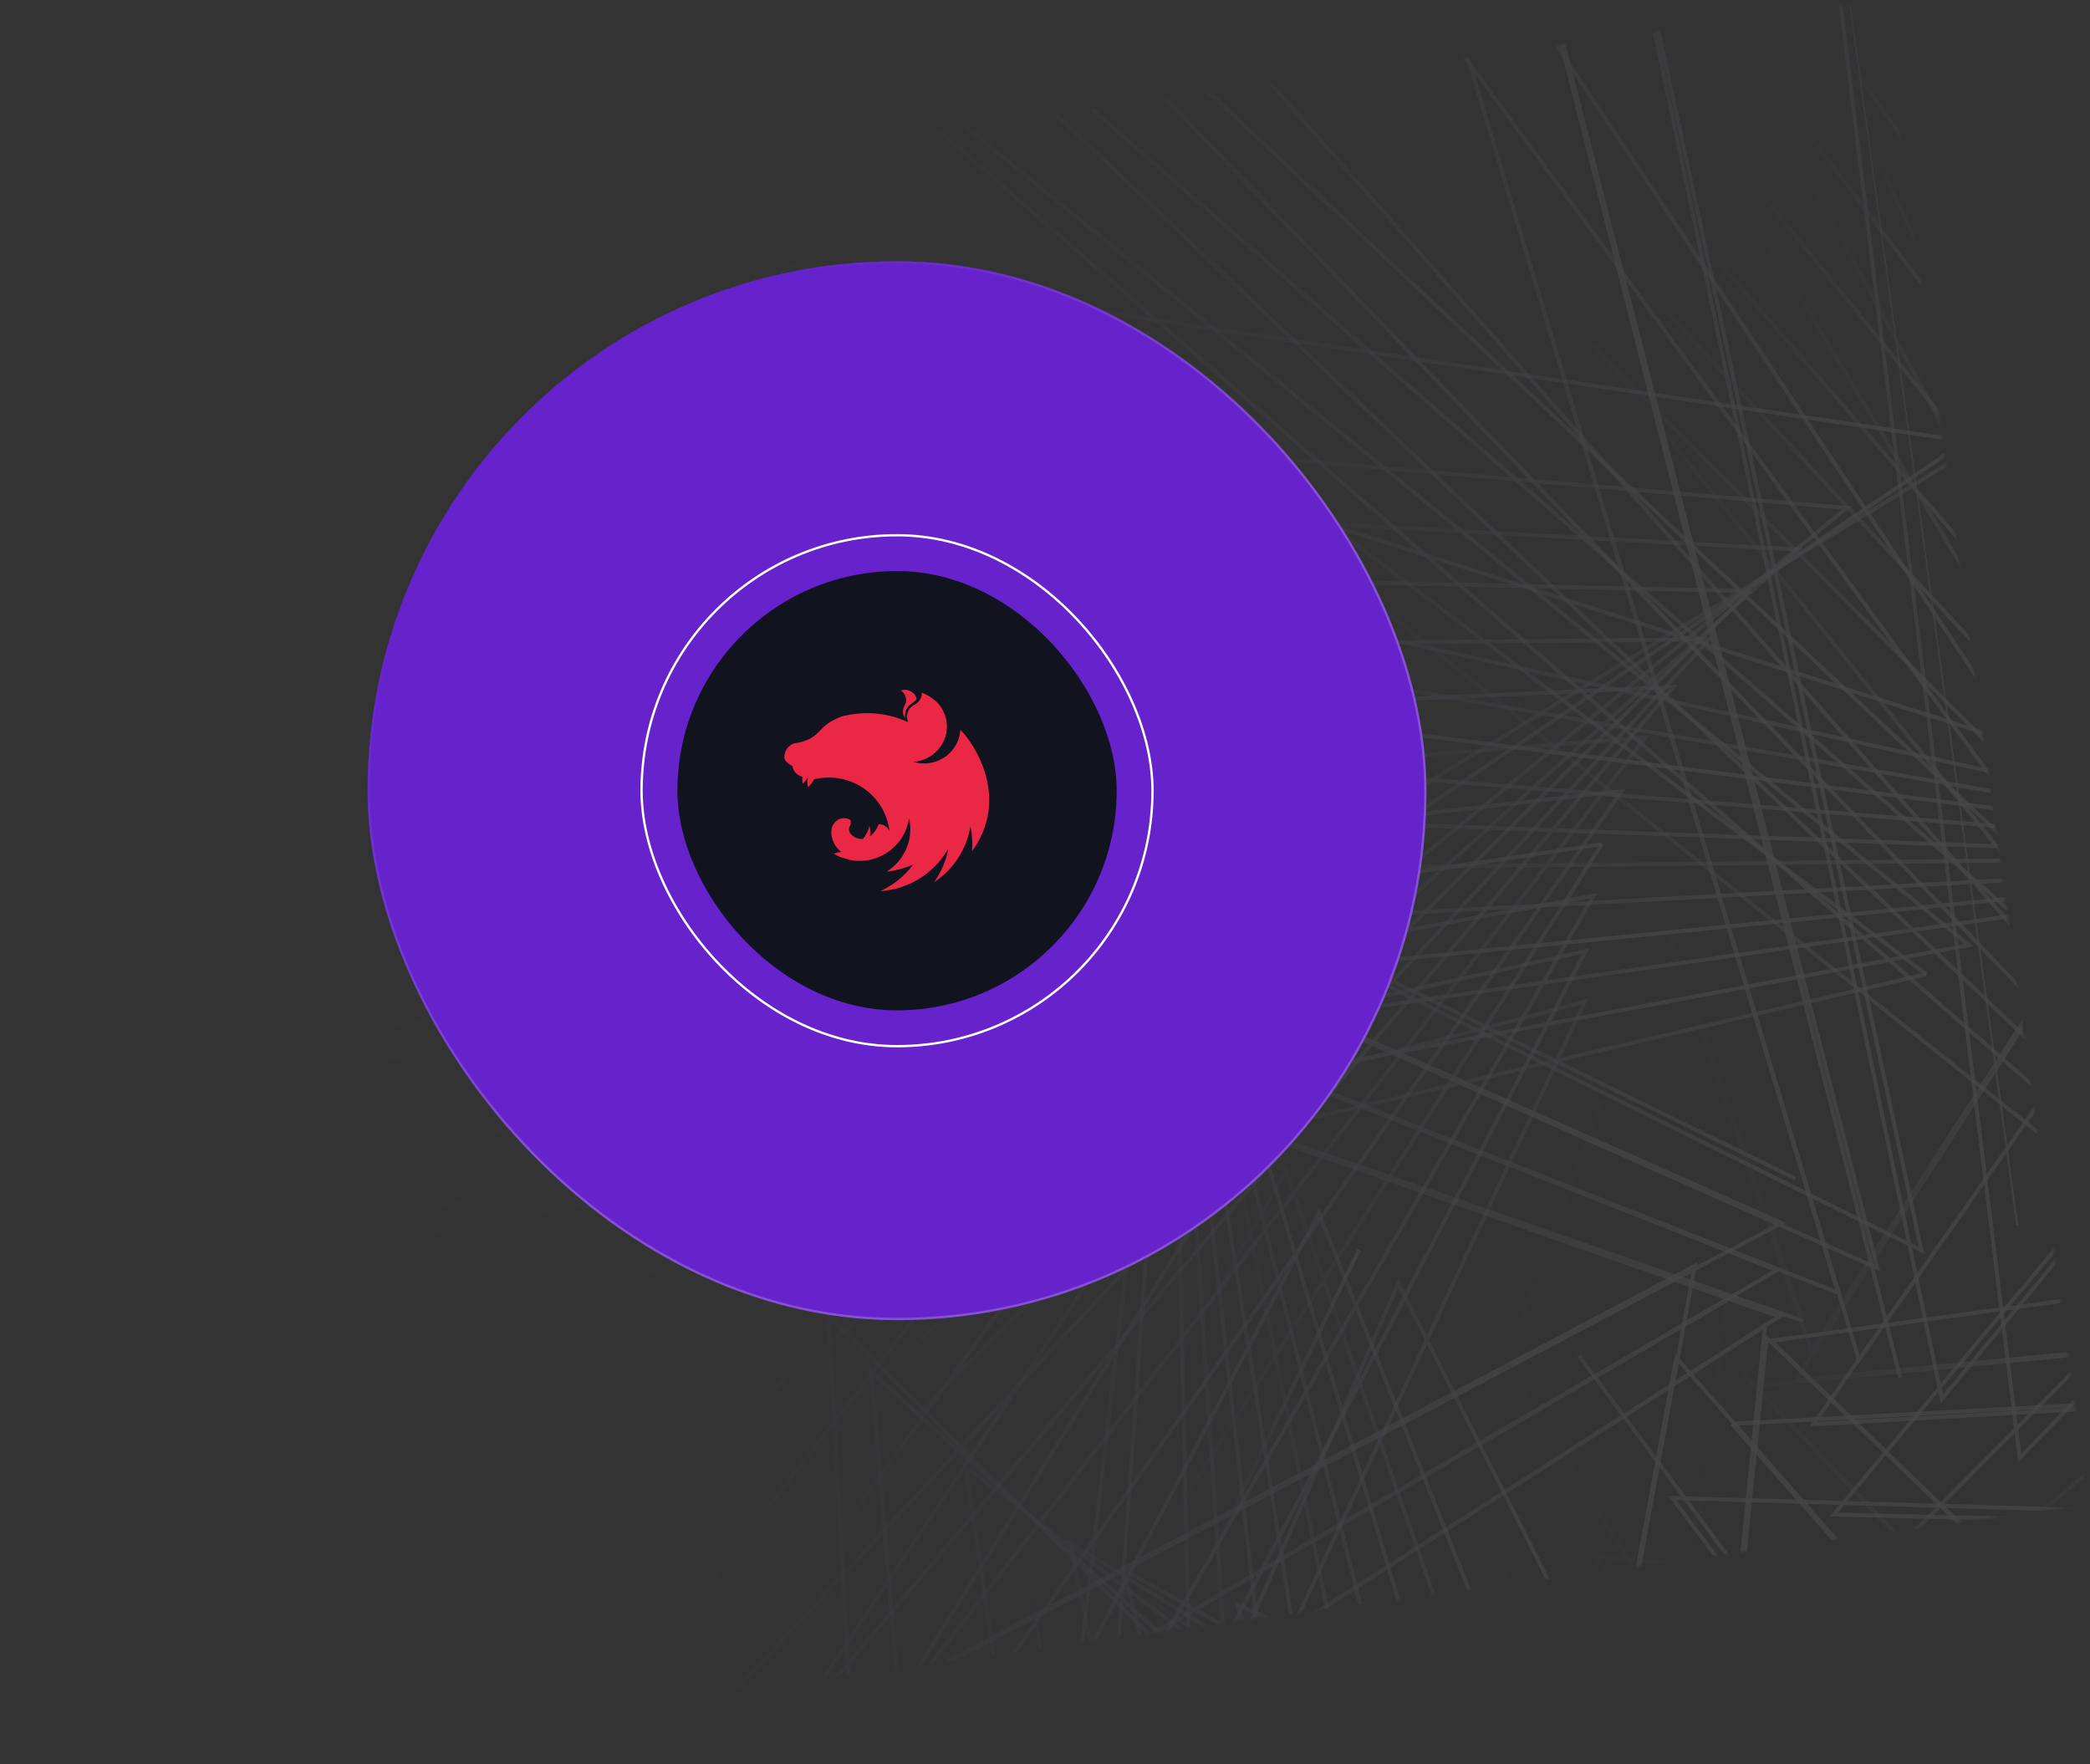 <svg width="904" height="763" viewBox="0 0 904 763" fill="none" xmlns="http://www.w3.org/2000/svg">
<rect x="0" y="0" width="904" height="763" fill="#333333" stroke="none"/>
<g opacity="0.1">
<mask id="mask0_7358_28359" style="mask-type:luminance" maskUnits="userSpaceOnUse" x="0" y="0" width="904" height="763">
<path d="M813.942 0.172L0.82 111.893L90.197 762.39L903.319 650.669L813.942 0.172Z" fill="white"/>
</mask>
<g mask="url(#mask0_7358_28359)">
<g opacity="0.7">
<path d="M929.896 558.316L929.662 556.617L765.927 579.114L763.933 577.197L764.268 573.81L771.359 569.273L779.616 572.152L780.185 570.536L-86.973 268.469L-87.544 270.075L767.617 569.64L464.319 763.438L468.701 762.836L762.398 575.272L747.484 724.532L750.222 724.156L764.776 580.386L893.403 704.483L895.843 704.148L767.84 580.582L929.896 558.316Z" fill="url(#paint0_linear_7358_28359)"/>
</g>
<g opacity="0.7">
<path d="M779.846 571.365L780.743 571.057L577.839 -16.517L575.807 -16.238L782.963 585.674L775.745 596.921L759.33 598.513L744.759 583.246L747.674 562.585L745.984 562.348L722.601 727.95L725.32 727.576L745.424 586.413L757.169 598.727L756.796 598.76L861.889 708.812L864.274 708.484L760.825 600.084L933.366 583.318L933.052 581.032L778.407 595.929L907.486 394.963L906.933 390.934L783.63 582.352L779.846 571.365Z" fill="url(#paint1_linear_7358_28359)"/>
</g>
<g opacity="0.7">
<path d="M621.592 -22.528L619.785 -22.28L793.705 557.752L-66.892 218.754L-66.922 218.739L-67.55 220.326L766.556 549.561L378.892 775.175L383.843 774.495L747.241 563.206L747.05 562.892L769.263 549.963L794.693 559.982L803.078 587.918L785.457 613.021L749.063 614.993L749.151 616.703L784.201 614.805L782.661 616.995L936.772 608.257L936.538 606.559L786.09 615.088L786.375 614.681L936.533 606.523L936.3 604.824L787.622 612.899L803.706 590.005L803.728 590.103L912.91 434.593L912.557 432.018L804.325 586.136L621.592 -22.528Z" fill="url(#paint2_linear_7358_28359)"/>
</g>
<g opacity="0.7">
<path d="M813.289 549.972L664.892 -28.476L662.498 -28.147L808.33 545.903L771.498 529.543L772.7 528.909L-41.927 168.332L-42.623 169.9L767.578 529.686L733.923 547.437L734.187 546.011L273.636 789.648L279.969 788.778L731.604 550.591L725.074 586.008L724.529 585.392L697.713 731.371L700.053 731.05L726.108 589.778L749.064 615.896L748.473 616.419L833.288 712.743L836.125 712.354L726.503 587.634L733.525 549.563L769.566 530.554L808.858 548.003L821.048 595.991L822.711 595.569L810.847 548.881L813.289 549.972ZM771.086 392.35L810.759 546.969L810.319 546.781L771.086 392.35Z" fill="url(#paint3_linear_7358_28359)"/>
</g>
<g opacity="0.7">
<path d="M827.073 539.784L832.298 542.37L707.983 -34.397L704.784 -33.958L824.678 536.688L357.605 305.421L776.093 510.492L776.839 508.953L-14.865 120.99L-15.62 122.529L825.117 538.81L837.987 600.051L796.902 649.219L729.221 647.242L683.631 585.829L682.251 586.846L727.03 647.174L721.53 647.009L776.651 720.506L778.594 720.24L725.038 648.82L728.337 648.919L781.033 719.904L782.967 719.639L730.518 648.978L795.51 650.873L791.296 655.917L943.801 659.477L943.565 657.76L794.884 654.292L797.681 650.934L943.211 655.185L942.975 653.469L799.082 649.269L838.443 602.17L839.451 606.957L922.771 506.356L922.456 504.061L840.39 603.136L839.844 600.505L922.171 501.983L921.857 499.697L839.396 598.385L827.073 539.784ZM714.368 3.369L829.875 539.27L826.624 537.654L714.368 3.369Z" fill="url(#paint4_linear_7358_28359)"/>
</g>
<g opacity="0.7">
<path d="M791.081 -45.818L789.383 -45.584L871.167 617.72L804.483 684.977L704.577 673.509L652.473 589.14L693.731 476.184L692.131 475.594L651.335 587.29L642.574 573.103L581.954 747.273L583.861 747.011L643.007 577.056L650.585 589.335L593.483 745.689L595.398 745.426L651.732 591.184L702.417 673.263L688.079 671.615L723.79 727.785L725.66 727.528L691.444 673.73L703.555 675.113L735.119 726.228L736.971 725.974L705.715 675.359L802.947 686.523L791.919 697.648L879.304 706.418L886.531 705.425L795.665 696.305L805.107 686.769L923.411 700.358L930.241 699.419L806.643 685.223L871.428 619.884L872.986 632.503L931.741 571.849L931.445 569.699L874.247 628.748L872.955 618.34L930.195 560.601L929.902 558.469L872.695 616.176L791.081 -45.818Z" fill="url(#paint5_linear_7358_28359)"/>
<path d="M793.827 -46.195L792.129 -45.962L871.3 530.252L872.998 530.019L793.827 -46.195Z" fill="url(#paint6_linear_7358_28359)"/>
</g>
<g opacity="0.7">
<path d="M672.04 459.929L617.139 577.631L604.749 553.117L516.274 756.291L518.262 756.018L604.869 557.132L616.222 579.598L535.003 753.718L537.027 753.44L617.198 581.544L674.846 695.611L648.784 690.3L672.674 734.802L674.48 734.554L652.015 692.71L675.832 697.556L693.227 731.978L695.016 731.732L677.962 697.991L783.818 719.531L788.932 718.828L676.977 696.046L618.114 579.568L674.153 459.427L833.309 422.223L832.914 420.556L675.069 457.45L686.937 432.006L-124.783 644.442L-124.371 646.098L672.04 459.929ZM683.857 434.583L672.956 457.953L-61.505 629.645L683.857 434.583Z" fill="url(#paint7_linear_7358_28359)"/>
<path d="M936.593 607.297L808.048 716.21L811.201 715.777L936.87 609.312L936.593 607.297Z" fill="url(#paint8_linear_7358_28359)"/>
<path d="M939.44 627.839L899.453 663.287L900.587 664.567L939.721 629.881L939.44 627.839Z" fill="url(#paint9_linear_7358_28359)"/>
</g>
<g opacity="0.7">
<path d="M630.842 697.367L660.67 704.821L674.07 734.619L675.841 734.375L662.786 705.35L742.354 725.236L746.908 724.611L661.887 703.365L588.564 540.335L587.003 541.038L659.78 702.836L627.703 694.816L648.809 738.089L650.589 737.845L630.842 697.367Z" fill="url(#paint10_linear_7358_28359)"/>
<path d="M832.623 422.068L833.651 420.712L303.716 21.148L301.312 21.478L832.623 422.068Z" fill="url(#paint11_linear_7358_28359)"/>
<path d="M297.23 22.04L294.891 22.361L911.647 514.964L910.627 651.378L830.989 713.059L834.386 712.593L910.611 653.543L910.37 686.025L943.7 658.534L943.426 656.546L912.107 682.381L912.335 652.22L939.899 630.87L939.629 628.909L912.348 650.037L913.353 516.322L925.493 526.022L925.155 523.565L913.367 514.147L913.911 441.729L912.289 429.92L911.662 512.789L297.23 22.04Z" fill="url(#paint12_linear_7358_28359)"/>
</g>
<g opacity="0.7">
<path d="M586.983 540.314L480.48 761.218L482.513 760.939L588.521 541.06L586.983 540.314Z" fill="url(#paint13_linear_7358_28359)"/>
<path d="M942.787 652.04L942.524 650.125L922.066 664.635L928.259 546.307L927.019 537.281L920.287 665.892L859.229 709.179L862.898 708.675L920.172 668.071L918.452 701.042L920.168 700.806L921.95 666.805L942.787 652.04Z" fill="url(#paint14_linear_7358_28359)"/>
<path d="M853.536 409.29L367.172 12.429L364.859 12.747L849.597 408.285L817.424 414.316L358.39 13.636L356.15 13.943L815.28 414.721L670.885 441.777L687.405 410.198L-122.073 590.375L-121.732 592.05L667.735 444.107L503.595 758.042L505.673 757.756L669.871 443.712L816.914 416.163L923.121 508.866L922.766 506.282L819.059 415.758L853.536 409.29ZM668.749 442.172L-72.285 581.04L684.181 412.657L668.749 442.172Z" fill="url(#paint15_linear_7358_28359)"/>
</g>
<g opacity="0.7">
<path d="M873.606 396.545L424.746 4.519L422.496 4.828L869.671 395.374L827.68 401.355L412.593 6.18L410.425 6.477L825.529 401.65L669.084 423.946L690.906 386.263L-117.73 536.058L-117.453 537.741L665.841 426.132L586.639 562.877L570.566 522.539L442.53 766.405L444.608 766.12L570.353 526.619L585.543 564.749L471.024 762.481L473.174 762.185L586.346 566.774L643.13 709.322L604.664 697.881L623.99 741.463L625.752 741.221L607.731 700.571L643.94 711.328L654.283 737.292L656.026 737.053L646.023 711.953L706.937 730.058L711.038 729.494L645.22 709.927L587.439 564.875L667.986 425.8L827.104 403.128L920.893 492.41L920.519 489.691L829.262 402.822L873.606 396.545ZM666.928 424.261L-77.038 530.264L687.558 388.628L666.928 424.261Z" fill="url(#paint16_linear_7358_28359)"/>
</g>
<g opacity="0.7">
<path d="M405.529 771.515L556.016 508.482L571.671 553.481L435.145 767.445L437.368 767.14L572.386 555.537L628.025 715.409L581.414 699.362L599.703 744.836L601.455 744.595L584.4 702.201L628.74 717.465L636.51 739.778L638.235 739.541L630.799 718.176L677.274 734.177L681.033 733.661L630.084 716.12L573.561 553.7L693.582 365.596L692.14 364.68L572.844 551.635L556.39 504.372L403.388 771.809L405.529 771.515Z" fill="url(#paint17_linear_7358_28359)"/>
<path d="M945.251 669.697L931.102 678.802L937.415 612.661L936.402 605.288L929.276 679.983L890.627 704.864L894.647 704.311L929.067 682.147L927.389 699.813L929.123 699.574L930.893 680.967L945.507 671.558L945.251 669.697Z" fill="url(#paint18_linear_7358_28359)"/>
</g>
<g opacity="0.7">
<path d="M559.456 698.218L558.827 699.805L653.881 737.392L657.341 736.916L559.456 698.218Z" fill="url(#paint19_linear_7358_28359)"/>
<path d="M894.064 387.096L478.569 -2.877L476.391 -2.578L890.144 385.766L839.966 390.727L463.472 -0.803L461.376 -0.515L837.805 390.941L-74.26 481.047L692.956 365.986L692.706 364.299L-108.062 484.394L-107.857 486.087L839.309 392.511L918.419 474.78L918.023 471.898L841.48 392.296L894.064 387.096Z" fill="url(#paint20_linear_7358_28359)"/>
</g>
<g opacity="0.7">
<path d="M528.656 -9.759L903.575 366.689L903.191 363.888L530.779 -10.051L528.656 -9.759Z" fill="url(#paint21_linear_7358_28359)"/>
<path d="M512.301 -7.512L510.268 -7.233L851.791 380.744L668.266 390.726L703.264 341.078L-95.014 432.257L-94.873 433.959L664.836 392.624L560.49 540.657L543.671 484.303L361.166 777.602L363.371 777.299L543.124 488.429L559.243 542.431L396.943 772.686L399.256 772.368L559.87 544.517L618.871 742.193L620.588 741.957L561.126 542.733L667.028 392.497L853.248 382.367L915.498 453.08L915.077 450.017L855.423 382.252L905.392 379.529L905.159 377.83L853.983 380.618L512.301 -7.512ZM666.091 390.84L-66.216 430.685L699.664 343.211L666.091 390.84Z" fill="url(#paint22_linear_7358_28359)"/>
<path d="M559.997 698.713L558.392 699.293L576.032 748.087L577.767 747.849L559.997 698.713Z" fill="url(#paint23_linear_7358_28359)"/>
</g>
<g opacity="0.7">
<path d="M904.42 372.639L904.185 370.932L670.757 373.4L713.541 317.915L-78.503 381.312L-78.424 383.023L667.249 375.134L547.761 530.072L530.691 462.577L316.499 783.73L318.758 783.42L529.972 466.727L546.423 531.793L356.351 778.255L358.772 777.922L546.962 533.901L593.879 719.402L533.569 692.359L552.62 751.288L554.337 751.052L536.375 695.49L594.408 721.511L600.286 744.729L601.994 744.495L596.408 722.396L635.44 739.899L638.638 739.46L595.878 720.287L548.298 532.171L669.427 375.111L904.42 372.639ZM-53.776 381.054L709.832 319.925L668.577 373.414L-53.776 381.054Z" fill="url(#paint24_linear_7358_28359)"/>
</g>
<g opacity="0.7">
<path d="M557.381 -13.706L911.931 427.473L911.479 424.184L559.35 -13.977L557.381 -13.706Z" fill="url(#paint25_linear_7358_28359)"/>
<path d="M578.826 -16.654L898.157 327.177L897.751 324.222L580.895 -16.938L578.826 -16.654Z" fill="url(#paint26_linear_7358_28359)"/>
<path d="M530.629 754.326L511.915 688.871L578.597 722.431L583.627 747.045L585.325 746.811L580.545 723.406L618.076 742.311L621.076 741.899L580.104 721.275L523.052 442.113L521.379 442.463L578.157 720.3L509.2 685.59L528.913 754.562L530.629 754.326Z" fill="url(#paint27_linear_7358_28359)"/>
</g>
<g opacity="0.7">
<path d="M624.438 -22.919L892.598 286.96L892.17 283.843L626.461 -23.198L624.438 -22.919Z" fill="url(#paint28_linear_7358_28359)"/>
<path d="M602.069 -19.845L600.145 -19.581L881.928 365.797L673.195 358.264L725.668 296.181L-60.139 331.815L-60.124 333.525L669.629 359.849L310.699 784.546L313.229 784.198L671.803 359.928L883.228 367.552L908.426 402.015L907.936 398.447L885.4 367.622L903.792 368.289L903.556 366.572L884.111 365.875L602.069 -19.845ZM671.031 358.193L-39.074 332.575L721.851 298.077L671.031 358.193Z" fill="url(#paint29_linear_7358_28359)"/>
<path d="M521.464 441.798L270.206 790.109L272.555 789.786L522.843 442.796L521.464 441.798Z" fill="url(#paint30_linear_7358_28359)"/>
</g>
<g opacity="0.7">
<path d="M644.161 -25.63L642.272 -25.37L898.218 359.213L680.374 341.517L741.394 275.646L-36.543 283.264L-36.603 284.975L676.731 342.938L528.271 503.209L514.181 414.529L219.476 797.088L221.888 796.756L513.118 418.716L526.788 504.812L261.388 791.329L264.053 790.963L527.129 506.956L560.951 719.884L484.605 677.159L504.835 757.871L506.534 757.637L487.22 680.583L561.291 722.029L565.657 749.514L567.355 749.28L563.196 723.092L601.588 744.577L604.398 744.191L562.864 720.947L528.621 505.352L678.909 343.108L899.433 361.025L903.703 367.444L903.168 363.55L901.603 361.206L902.86 361.309L902.622 359.575L900.396 359.393L644.161 -25.63ZM678.214 341.335L-17.713 284.782L737.454 277.384L678.214 341.335Z" fill="url(#paint31_linear_7358_28359)"/>
<path d="M669.32 -29.087L885.961 238.265L885.512 234.994L671.299 -29.359L669.32 -29.087Z" fill="url(#paint32_linear_7358_28359)"/>
</g>
<g opacity="0.7">
<path d="M166.733 804.327L169.226 803.984L507.79 392.589L518.764 489.743L206.061 798.923L208.888 798.534L519.007 491.909L544.397 716.701L461.229 665.192L481.871 761.027L483.57 760.794L463.755 668.767L544.649 718.867L548.376 751.89L550.065 751.657L546.489 720.004L588.96 746.313L591.625 745.947L546.248 717.846L520.564 490.379L757.321 256.282L756.123 255.066L520.321 488.212L509.035 388.386L166.733 804.327Z" fill="url(#paint33_linear_7358_28359)"/>
</g>
<g opacity="0.7">
<path d="M901.825 353.701L5.508 239.855L756.692 256.533L756.734 254.825L-10.859 237.778L-10.982 239.488L902.066 355.454L901.825 353.701Z" fill="url(#paint34_linear_7358_28359)"/>
<path d="M681.742 -30.795L898.496 329.634L897.905 325.333L683.585 -31.048L681.742 -30.795Z" fill="url(#paint35_linear_7358_28359)"/>
<path d="M711.117 -34.828L878.973 187.456L878.497 183.987L713.051 -35.094L711.117 -34.828Z" fill="url(#paint36_linear_7358_28359)"/>
<path d="M439.029 651.111L438.062 652.514L577.399 747.901L579.92 747.555L439.029 651.111Z" fill="url(#paint37_linear_7358_28359)"/>
</g>
<g opacity="0.7">
<path d="M439.394 651.659L437.705 651.965L458.155 764.285L459.862 764.051L439.394 651.659Z" fill="url(#paint38_linear_7358_28359)"/>
<path d="M901.064 348.136L695.671 312.647L779.834 236.941L16.9 195.376L16.71 197.078L691.899 313.736L514.534 473.267L507.135 361.804L109.727 812.159L112.329 811.802L505.698 366.015L512.911 474.723L142.803 807.615L145.83 807.199L513.062 476.893L531.457 754.214L533.155 753.981L514.666 475.439L694.031 314.115L901.291 349.919L901.046 348.139L901.064 348.136ZM693.53 312.279L31.43 197.881L775.629 238.431L693.53 312.279Z" fill="url(#paint39_linear_7358_28359)"/>
<path d="M751.281 -40.347L871.008 129.176L870.502 125.499L753.188 -40.609L751.281 -40.347Z" fill="url(#paint40_linear_7358_28359)"/>
<path d="M719.945 -36.041L891.901 281.267L891.239 276.451L721.752 -36.289L719.945 -36.041Z" fill="url(#paint41_linear_7358_28359)"/>
</g>
<g opacity="0.7">
<path d="M702.619 299.726L900.333 343.165L900.084 341.358L704.307 298.344L800.872 219.037L48.141 154.18L47.884 155.863L700.494 299.263L509.348 456.25L506.64 333.364L48.091 820.637L50.792 820.266L505.02 337.582L507.67 457.631L69.187 817.739L72.421 817.294L507.711 459.807L513.128 705.515L416.554 632.614L436.565 767.271L438.255 767.039L418.856 636.504L513.179 707.699L514.255 756.597L515.962 756.362L514.915 709.007L568.147 749.192L570.55 748.862L514.873 706.831L509.4 458.434L702.619 299.726ZM61.047 157L796.545 220.368L702.18 297.872L61.047 157Z" fill="url(#paint42_linear_7358_28359)"/>
</g>
<g opacity="0.7">
<path d="M757.418 -41.191L883.224 218.74L882.471 213.265L759.198 -41.435L757.418 -41.191Z" fill="url(#paint43_linear_7358_28359)"/>
<path d="M790.379 -45.719L861.714 62.371L861.175 58.45L792.258 -45.978L790.379 -45.719Z" fill="url(#paint44_linear_7358_28359)"/>
</g>
<g opacity="0.7">
<path d="M793.412 -46.136L872.066 137.398L871.188 131.01L795.174 -46.379L793.412 -46.136Z" fill="url(#paint45_linear_7358_28359)"/>
</g>
<g opacity="0.7">
<path d="M828.422 -50.946L856.454 23.566L855.402 15.914L830.157 -51.185L828.422 -50.946Z" fill="url(#paint46_linear_7358_28359)"/>
<path d="M726.228 275.889L898.633 330.759L898.374 328.879L728.028 274.657L852.417 190.294L118.654 80.726L118.274 82.38L724.158 275.226L505.038 423.84L515.62 275.075L-25.471 783.668L-24.404 785.003L503.084 427.239L484.417 689.677L375.753 591.079L391.277 773.474L392.975 773.241L377.828 595.267L484.264 691.843L479.311 761.378L481.045 761.14L485.873 693.306L550.161 751.644L552.374 751.34L486.026 691.131L504.886 426.015L726.228 275.889ZM128.961 83.986L847.838 191.338L725.959 274.002L128.961 83.986ZM-16.454 777.541L513.616 279.318L503.245 425.063L-16.454 777.541Z" fill="url(#paint47_linear_7358_28359)"/>
</g>
<g opacity="0.7">
<path d="M877.926 179.959L877.671 178.107L504.557 406.785L523.423 245.485L-28.934 733.782L-27.927 735.153L502.453 410.093L470.921 679.73L357.38 566.678L368.955 776.541L370.654 776.308L359.34 571.03L470.675 681.89L461.082 763.883L462.834 763.642L472.212 683.428L541.87 752.783L543.993 752.491L472.458 681.268L504.294 408.957L877.926 179.959ZM-20.472 728.578L521.199 249.731L502.698 407.924L-20.472 728.578Z" fill="url(#paint48_linear_7358_28359)"/>
</g>
</g>
</g>
<rect x="159" y="113" width="458" height="458" rx="229" fill="#6622CB"/>
<rect x="159.5" y="113.5" width="457" height="457" rx="228.5" stroke="url(#paint49_linear_7358_28359)" stroke-opacity="0.5"/>
<rect x="293" y="247" width="190" height="190" rx="95" fill="#11131E"/>
<rect x="277.5" y="231.5" width="221" height="221" rx="110.5" stroke="white"/>
<path fill-rule="evenodd" clip-rule="evenodd" d="M391.431 298.341C390.79 298.341 390.195 298.477 389.645 298.658C390.813 299.425 391.453 300.442 391.774 301.593C391.797 301.751 391.842 301.864 391.865 302.022C391.888 302.158 391.911 302.293 391.911 302.429C392.003 304.416 391.385 304.664 390.95 305.839C390.286 307.352 390.469 308.977 391.27 310.287C391.339 310.445 391.431 310.626 391.545 310.784C390.675 305.071 395.504 304.213 396.397 302.429C396.465 300.871 395.161 299.832 394.131 299.109C393.147 298.522 392.254 298.341 391.431 298.341ZM398.708 299.629C398.617 300.148 398.685 300.012 398.663 300.283C398.64 300.464 398.64 300.69 398.617 300.871C398.571 301.051 398.525 301.232 398.457 301.413C398.411 301.593 398.342 301.774 398.274 301.954C398.182 302.135 398.113 302.293 398.022 302.474C397.953 302.564 397.907 302.655 397.839 302.745C397.793 302.813 397.747 302.88 397.701 302.948C397.587 303.106 397.473 303.264 397.358 303.4C397.221 303.535 397.106 303.693 396.946 303.806V303.829C396.809 303.942 396.672 304.077 396.511 304.19C396.031 304.551 395.481 304.822 394.978 305.161C394.818 305.274 394.658 305.364 394.52 305.5C394.36 305.613 394.223 305.726 394.085 305.861C393.925 305.997 393.811 306.132 393.673 306.29C393.559 306.426 393.422 306.584 393.33 306.742C393.216 306.9 393.101 307.058 393.01 307.216C392.918 307.397 392.85 307.555 392.758 307.735C392.689 307.916 392.621 308.074 392.575 308.255C392.506 308.458 392.46 308.639 392.415 308.819C392.392 308.91 392.392 309.023 392.369 309.113C392.346 309.203 392.346 309.294 392.323 309.384C392.323 309.565 392.3 309.768 392.3 309.948C392.3 310.084 392.3 310.219 392.323 310.355C392.323 310.536 392.346 310.716 392.392 310.919C392.415 311.1 392.461 311.281 392.506 311.461C392.575 311.642 392.621 311.823 392.689 312.003C392.735 312.116 392.804 312.229 392.85 312.32L387.586 310.31C386.693 310.061 385.824 309.836 384.931 309.632C384.45 309.519 383.97 309.407 383.489 309.294C382.116 309.023 380.72 308.819 379.324 308.684C379.278 308.684 379.255 308.661 379.209 308.661C377.836 308.526 376.486 308.458 375.113 308.458C374.106 308.458 373.099 308.503 372.115 308.571C370.719 308.661 369.323 308.842 367.926 309.068C367.583 309.113 367.24 309.181 366.897 309.248C366.187 309.384 365.501 309.542 364.837 309.7C364.494 309.79 364.15 309.881 363.807 309.971C363.464 310.107 363.143 310.265 362.823 310.4C362.571 310.513 362.319 310.626 362.068 310.739C362.022 310.761 361.976 310.761 361.953 310.784C361.724 310.897 361.518 310.987 361.312 311.1C361.244 311.123 361.198 311.145 361.152 311.168C360.9 311.281 360.649 311.416 360.443 311.529C360.282 311.597 360.122 311.687 359.985 311.755C359.916 311.8 359.825 311.845 359.779 311.868C359.573 311.981 359.367 312.094 359.184 312.207C358.978 312.32 358.795 312.432 358.635 312.545C358.474 312.658 358.314 312.749 358.177 312.861C358.154 312.884 358.131 312.884 358.108 312.907C357.971 312.997 357.811 313.11 357.673 313.223C357.673 313.223 357.65 313.245 357.628 313.268C357.513 313.358 357.399 313.449 357.284 313.539C357.239 313.561 357.193 313.607 357.147 313.629C357.033 313.72 356.918 313.832 356.804 313.923C356.781 313.968 356.735 313.991 356.712 314.013C356.575 314.149 356.438 314.262 356.3 314.397C356.277 314.397 356.277 314.42 356.254 314.442C356.117 314.555 355.98 314.691 355.843 314.826C355.82 314.849 355.82 314.871 355.797 314.871C355.682 314.984 355.568 315.097 355.454 315.232C355.408 315.278 355.339 315.323 355.293 315.368C355.179 315.503 355.042 315.639 354.904 315.774C354.881 315.82 354.836 315.842 354.813 315.887C354.63 316.068 354.469 316.249 354.286 316.429C354.263 316.452 354.241 316.474 354.218 316.497C353.851 316.881 353.462 317.265 353.05 317.604C352.638 317.965 352.204 318.304 351.769 318.597C351.311 318.913 350.876 319.184 350.396 319.455C349.938 319.704 349.457 319.929 348.954 320.133C348.473 320.336 347.97 320.517 347.466 320.675C346.505 320.878 345.521 321.262 344.674 321.33C344.491 321.33 344.285 321.375 344.102 321.397C343.896 321.442 343.713 321.488 343.53 321.533C343.347 321.601 343.164 321.668 342.98 321.736C342.797 321.804 342.614 321.894 342.431 321.984C342.271 322.097 342.088 322.188 341.928 322.301C341.767 322.413 341.607 322.549 341.47 322.684C341.31 322.797 341.15 322.955 341.012 323.091C340.875 323.249 340.738 323.385 340.623 323.543C340.509 323.723 340.371 323.881 340.28 324.062C340.165 324.22 340.051 324.401 339.959 324.581C339.868 324.785 339.776 324.965 339.708 325.168C339.639 325.349 339.57 325.552 339.502 325.756C339.456 325.936 339.41 326.117 339.387 326.298C339.387 326.32 339.364 326.343 339.364 326.365C339.319 326.569 339.319 326.84 339.296 326.975C339.273 327.133 339.25 327.269 339.25 327.427C339.25 327.517 339.25 327.63 339.273 327.72C339.296 327.878 339.319 328.014 339.365 328.149C339.41 328.285 339.456 328.42 339.525 328.556V328.578C339.593 328.714 339.685 328.849 339.776 328.985C339.868 329.12 339.96 329.256 340.074 329.391C340.188 329.504 340.326 329.64 340.463 329.753C340.6 329.888 340.738 330.001 340.898 330.114C341.447 330.588 341.584 330.746 342.294 331.108C342.408 331.175 342.523 331.22 342.66 331.288C342.683 331.288 342.706 331.311 342.729 331.311C342.729 331.356 342.729 331.379 342.752 331.424C342.775 331.604 342.82 331.785 342.866 331.966C342.912 332.169 342.981 332.35 343.049 332.508C343.118 332.643 343.164 332.779 343.232 332.914C343.255 332.959 343.278 333.004 343.301 333.027C343.393 333.208 343.484 333.366 343.576 333.524C343.69 333.682 343.804 333.84 343.919 333.998C344.033 334.134 344.171 334.292 344.308 334.427C344.445 334.563 344.583 334.676 344.743 334.811C344.743 334.811 344.766 334.834 344.789 334.834C344.926 334.947 345.063 335.059 345.201 335.15C345.361 335.263 345.521 335.353 345.704 335.443C345.864 335.534 346.047 335.624 346.23 335.692C346.368 335.759 346.528 335.805 346.688 335.85C346.711 335.872 346.734 335.872 346.78 335.895C346.871 335.918 346.986 335.94 347.077 335.963C347.009 337.182 346.986 338.334 347.169 338.74C347.375 339.192 348.382 337.814 349.389 336.234C349.251 337.792 349.16 339.621 349.389 340.163C349.641 340.727 351.014 338.966 352.204 337.024C368.43 333.321 383.238 344.386 384.794 360.012C384.496 357.573 381.452 356.219 380.056 356.557C379.37 358.228 378.203 360.374 376.326 361.706C376.486 360.216 376.417 358.68 376.097 357.19C375.594 359.267 374.609 361.209 373.259 362.88C371.085 363.038 368.911 361.999 367.766 360.441C367.675 360.374 367.652 360.238 367.583 360.148C367.515 359.99 367.446 359.832 367.4 359.674C367.332 359.515 367.286 359.357 367.263 359.199C367.24 359.041 367.24 358.883 367.24 358.703C367.24 358.59 367.24 358.477 367.24 358.364C367.263 358.206 367.309 358.048 367.354 357.89C367.4 357.732 367.446 357.573 367.515 357.415C367.606 357.257 367.675 357.099 367.789 356.941C368.178 355.857 368.178 354.977 367.469 354.457C367.332 354.367 367.194 354.299 367.034 354.231C366.942 354.209 366.828 354.164 366.737 354.141C366.668 354.118 366.622 354.096 366.553 354.073C366.393 354.028 366.233 353.983 366.073 353.96C365.913 353.915 365.752 353.893 365.592 353.893C365.432 353.87 365.249 353.847 365.089 353.847C364.974 353.847 364.86 353.87 364.745 353.87C364.562 353.87 364.402 353.893 364.242 353.938C364.082 353.96 363.921 353.983 363.761 354.028C363.601 354.073 363.441 354.119 363.281 354.186C363.12 354.254 362.983 354.322 362.823 354.389C362.686 354.457 362.548 354.548 362.388 354.615C357.056 358.048 360.237 366.087 363.876 368.413C362.503 368.661 361.106 368.955 360.717 369.248C360.694 369.271 360.672 369.293 360.672 369.293C361.656 369.881 362.686 370.377 363.761 370.806C365.226 371.281 366.782 371.71 367.469 371.89V371.913C369.368 372.297 371.291 372.432 373.236 372.319C383.375 371.619 391.683 364.009 393.193 353.983C393.239 354.186 393.285 354.367 393.33 354.57C393.399 354.977 393.491 355.406 393.536 355.835V355.857C393.582 356.061 393.605 356.264 393.628 356.444V356.535C393.651 356.738 393.674 356.941 393.674 357.122C393.697 357.37 393.719 357.619 393.719 357.867V358.228C393.719 358.341 393.742 358.477 393.742 358.59C393.742 358.725 393.719 358.861 393.719 358.996V359.312C393.719 359.47 393.697 359.606 393.697 359.764C393.697 359.854 393.697 359.945 393.674 360.058C393.674 360.216 393.651 360.374 393.651 360.554C393.628 360.622 393.628 360.69 393.628 360.758C393.605 360.938 393.582 361.096 393.559 361.277C393.559 361.345 393.559 361.412 393.536 361.48C393.513 361.706 393.467 361.909 393.445 362.135V362.158V362.18C393.399 362.384 393.353 362.609 393.307 362.813V362.88C393.262 363.084 393.216 363.287 393.17 363.49C393.17 363.513 393.147 363.558 393.147 363.58C393.101 363.784 393.055 363.987 392.987 364.19V364.258C392.918 364.484 392.849 364.687 392.804 364.89C392.781 364.913 392.781 364.935 392.781 364.935C392.712 365.161 392.643 365.387 392.575 365.613C392.483 365.839 392.415 366.042 392.323 366.268C392.231 366.493 392.163 366.719 392.071 366.923C391.98 367.148 391.888 367.352 391.797 367.577H391.774C391.682 367.781 391.591 368.006 391.476 368.21C391.453 368.277 391.43 368.323 391.408 368.368C391.385 368.39 391.385 368.413 391.362 368.436C389.874 371.394 387.677 373.991 384.931 376.023C384.748 376.136 384.565 376.271 384.382 376.407C384.336 376.452 384.267 376.475 384.221 376.52C384.061 376.633 383.901 376.746 383.718 376.859L383.786 376.994H383.809C384.13 376.949 384.45 376.904 384.771 376.859H384.794C385.389 376.768 385.984 376.655 386.579 376.542C386.739 376.52 386.922 376.475 387.082 376.429C387.197 376.407 387.288 376.384 387.403 376.362C387.563 376.339 387.723 376.294 387.883 376.271C388.021 376.226 388.158 376.204 388.295 376.158C390.584 375.616 392.804 374.871 394.932 373.991C391.293 378.891 386.418 382.843 380.72 385.44C383.352 385.259 385.984 384.83 388.524 384.107C397.747 381.42 405.506 375.3 410.152 367.058C409.213 372.274 407.108 377.242 403.995 381.578C406.215 380.133 408.252 378.462 410.106 376.565C415.232 371.281 418.597 364.574 419.741 357.37C420.519 360.938 420.748 364.619 420.405 368.255C436.928 345.515 421.778 321.94 415.438 315.73C415.415 315.684 415.393 315.662 415.393 315.617C415.37 315.639 415.37 315.639 415.37 315.662C415.37 315.639 415.37 315.639 415.347 315.617C415.347 315.888 415.324 316.159 415.301 316.43C415.232 316.949 415.164 317.446 415.072 317.943C414.958 318.439 414.82 318.936 414.683 319.433C414.523 319.907 414.34 320.404 414.134 320.878C413.928 321.33 413.699 321.804 413.447 322.256C413.195 322.685 412.921 323.136 412.623 323.543C412.326 323.972 412.005 324.378 411.685 324.762C411.342 325.169 410.975 325.53 410.609 325.891C410.38 326.095 410.174 326.275 409.946 326.456C409.762 326.614 409.602 326.749 409.419 326.908C409.007 327.224 408.595 327.517 408.138 327.788C407.703 328.059 407.245 328.33 406.787 328.556C406.307 328.782 405.826 328.985 405.345 329.188C404.865 329.369 404.361 329.527 403.858 329.663C403.354 329.798 402.828 329.911 402.324 330.001C401.798 330.092 401.272 330.137 400.768 330.182C400.402 330.205 400.036 330.227 399.67 330.227C399.143 330.227 398.617 330.182 398.113 330.137C397.587 330.092 397.061 330.024 396.557 329.911C396.031 329.82 395.527 329.685 395.024 329.527H395.001C395.504 329.482 396.008 329.437 396.511 329.346C397.038 329.256 397.541 329.143 398.045 329.008C398.548 328.872 399.052 328.714 399.532 328.533C400.036 328.353 400.516 328.127 400.974 327.901C401.455 327.675 401.89 327.427 402.347 327.156C402.782 326.862 403.217 326.569 403.629 326.253C404.041 325.936 404.43 325.598 404.796 325.236C405.185 324.898 405.528 324.514 405.872 324.13C406.215 323.723 406.535 323.317 406.833 322.91C406.879 322.843 406.925 322.752 406.97 322.685C407.199 322.323 407.428 321.962 407.634 321.601C407.886 321.149 408.115 320.697 408.321 320.223C408.527 319.749 408.71 319.275 408.87 318.778C409.03 318.304 409.144 317.807 409.259 317.31C409.351 316.791 409.442 316.294 409.488 315.797C409.534 315.278 409.579 314.758 409.579 314.262C409.579 313.9 409.556 313.539 409.534 313.178C409.488 312.658 409.419 312.162 409.351 311.665C409.259 311.145 409.145 310.649 409.007 310.152C408.847 309.678 408.687 309.181 408.504 308.707C408.321 308.232 408.092 307.758 407.863 307.306C407.611 306.855 407.359 306.403 407.085 305.974C406.787 305.545 406.49 305.139 406.169 304.732C405.826 304.348 405.483 303.964 405.117 303.58C404.933 303.4 404.728 303.197 404.522 303.016C403.492 302.226 402.416 301.48 401.34 300.803C401.18 300.713 401.043 300.645 400.883 300.577C400.127 300.103 399.418 299.854 398.708 299.629Z" fill="#EA2845"/>
<defs>
<linearGradient id="paint0_linear_7358_28359" x1="-38.297" y1="526.992" x2="702.475" y2="749.285" gradientUnits="userSpaceOnUse">
<stop offset="0.308" stop-color="#6622CB" stop-opacity="0"/>
<stop offset="1" stop-color="white"/>
</linearGradient>
<linearGradient id="paint1_linear_7358_28359" x1="627.558" y1="331.848" x2="865.505" y2="322.097" gradientUnits="userSpaceOnUse">
<stop offset="0.308" stop-color="#6622CB" stop-opacity="0"/>
<stop offset="1" stop-color="white"/>
</linearGradient>
<linearGradient id="paint2_linear_7358_28359" x1="-26.319" y1="421.69" x2="745.354" y2="564.843" gradientUnits="userSpaceOnUse">
<stop offset="0.308" stop-color="#6622CB" stop-opacity="0"/>
<stop offset="1" stop-color="white"/>
</linearGradient>
<linearGradient id="paint3_linear_7358_28359" x1="2.929" y1="417.677" x2="671.841" y2="510.238" gradientUnits="userSpaceOnUse">
<stop offset="0.308" stop-color="#6622CB" stop-opacity="0"/>
<stop offset="1" stop-color="white"/>
</linearGradient>
<linearGradient id="paint4_linear_7358_28359" x1="36.921" y1="412.993" x2="762.936" y2="532.223" gradientUnits="userSpaceOnUse">
<stop offset="0.308" stop-color="#6622CB" stop-opacity="0"/>
<stop offset="1" stop-color="white"/>
</linearGradient>
<linearGradient id="paint5_linear_7358_28359" x1="532.012" y1="344.974" x2="854.334" y2="342.717" gradientUnits="userSpaceOnUse">
<stop offset="0.308" stop-color="#6622CB" stop-opacity="0"/>
<stop offset="1" stop-color="white"/>
</linearGradient>
<linearGradient id="paint6_linear_7358_28359" x1="828.944" y1="221.801" x2="830.434" y2="221.598" gradientUnits="userSpaceOnUse">
<stop offset="0.308" stop-color="#6622CB" stop-opacity="0"/>
<stop offset="1" stop-color="white"/>
</linearGradient>
<linearGradient id="paint7_linear_7358_28359" x1="-105.699" y1="680.711" x2="434.457" y2="1036.45" gradientUnits="userSpaceOnUse">
<stop offset="0.308" stop-color="#6622CB" stop-opacity="0"/>
<stop offset="1" stop-color="white"/>
</linearGradient>
<linearGradient id="paint8_linear_7358_28359" x1="803.469" y1="667.993" x2="914.678" y2="697.587" gradientUnits="userSpaceOnUse">
<stop offset="0.308" stop-color="#6622CB" stop-opacity="0"/>
<stop offset="1" stop-color="white"/>
</linearGradient>
<linearGradient id="paint9_linear_7358_28359" x1="898.009" y1="648.119" x2="933.521" y2="656.325" gradientUnits="userSpaceOnUse">
<stop offset="0.308" stop-color="#6622CB" stop-opacity="0"/>
<stop offset="1" stop-color="white"/>
</linearGradient>
<linearGradient id="paint10_linear_7358_28359" x1="601.734" y1="634.269" x2="717.015" y2="638.4" gradientUnits="userSpaceOnUse">
<stop offset="0.308" stop-color="#6622CB" stop-opacity="0"/>
<stop offset="1" stop-color="white"/>
</linearGradient>
<linearGradient id="paint11_linear_7358_28359" x1="337.674" y1="236.56" x2="735.425" y2="286.853" gradientUnits="userSpaceOnUse">
<stop offset="0.308" stop-color="#6622CB" stop-opacity="0"/>
<stop offset="1" stop-color="white"/>
</linearGradient>
<linearGradient id="paint12_linear_7358_28359" x1="350.648" y1="369.897" x2="828.876" y2="397.003" gradientUnits="userSpaceOnUse">
<stop offset="0.308" stop-color="#6622CB" stop-opacity="0"/>
<stop offset="1" stop-color="white"/>
</linearGradient>
<linearGradient id="paint13_linear_7358_28359" x1="467.526" y1="652.581" x2="585.786" y2="657.331" gradientUnits="userSpaceOnUse">
<stop offset="0.308" stop-color="#6622CB" stop-opacity="0"/>
<stop offset="1" stop-color="white"/>
</linearGradient>
<linearGradient id="paint14_linear_7358_28359" x1="848.773" y1="623.585" x2="927.36" y2="624.534" gradientUnits="userSpaceOnUse">
<stop offset="0.308" stop-color="#6622CB" stop-opacity="0"/>
<stop offset="1" stop-color="white"/>
</linearGradient>
<linearGradient id="paint15_linear_7358_28359" x1="-128.258" y1="435.697" x2="713.573" y2="620.534" gradientUnits="userSpaceOnUse">
<stop offset="0.308" stop-color="#6622CB" stop-opacity="0"/>
<stop offset="1" stop-color="white"/>
</linearGradient>
<linearGradient id="paint16_linear_7358_28359" x1="-116.838" y1="434.11" x2="717.367" y2="614.119" gradientUnits="userSpaceOnUse">
<stop offset="0.308" stop-color="#6622CB" stop-opacity="0"/>
<stop offset="1" stop-color="white"/>
</linearGradient>
<linearGradient id="paint17_linear_7358_28359" x1="381.706" y1="578.089" x2="671.748" y2="609.877" gradientUnits="userSpaceOnUse">
<stop offset="0.308" stop-color="#6622CB" stop-opacity="0"/>
<stop offset="1" stop-color="white"/>
</linearGradient>
<linearGradient id="paint18_linear_7358_28359" x1="884.725" y1="655.739" x2="935.661" y2="657.348" gradientUnits="userSpaceOnUse">
<stop offset="0.308" stop-color="#6622CB" stop-opacity="0"/>
<stop offset="1" stop-color="white"/>
</linearGradient>
<linearGradient id="paint19_linear_7358_28359" x1="563.201" y1="721.936" x2="633.038" y2="744.199" gradientUnits="userSpaceOnUse">
<stop offset="0.308" stop-color="#6622CB" stop-opacity="0"/>
<stop offset="1" stop-color="white"/>
</linearGradient>
<linearGradient id="paint20_linear_7358_28359" x1="-114.822" y1="328.705" x2="637.605" y2="589.831" gradientUnits="userSpaceOnUse">
<stop offset="0.308" stop-color="#6622CB" stop-opacity="0"/>
<stop offset="1" stop-color="white"/>
</linearGradient>
<linearGradient id="paint21_linear_7358_28359" x1="559.999" y1="184.808" x2="834.936" y2="201.857" gradientUnits="userSpaceOnUse">
<stop offset="0.308" stop-color="#6622CB" stop-opacity="0"/>
<stop offset="1" stop-color="white"/>
</linearGradient>
<linearGradient id="paint22_linear_7358_28359" x1="-81.151" y1="429.219" x2="728.826" y2="594.363" gradientUnits="userSpaceOnUse">
<stop offset="0.308" stop-color="#6622CB" stop-opacity="0"/>
<stop offset="1" stop-color="white"/>
</linearGradient>
<linearGradient id="paint23_linear_7358_28359" x1="561.754" y1="722.44" x2="572.746" y2="721.658" gradientUnits="userSpaceOnUse">
<stop offset="0.308" stop-color="#6622CB" stop-opacity="0"/>
<stop offset="1" stop-color="white"/>
</linearGradient>
<linearGradient id="paint24_linear_7358_28359" x1="-36.259" y1="587.732" x2="651.698" y2="866.122" gradientUnits="userSpaceOnUse">
<stop offset="0.308" stop-color="#6622CB" stop-opacity="0"/>
<stop offset="1" stop-color="white"/>
</linearGradient>
<linearGradient id="paint25_linear_7358_28359" x1="592.195" y1="209.164" x2="844.474" y2="214.691" gradientUnits="userSpaceOnUse">
<stop offset="0.308" stop-color="#6622CB" stop-opacity="0"/>
<stop offset="1" stop-color="white"/>
</linearGradient>
<linearGradient id="paint26_linear_7358_28359" x1="606.931" y1="159.651" x2="839.184" y2="170.86" gradientUnits="userSpaceOnUse">
<stop offset="0.308" stop-color="#6622CB" stop-opacity="0"/>
<stop offset="1" stop-color="white"/>
</linearGradient>
<linearGradient id="paint27_linear_7358_28359" x1="497.711" y1="591.164" x2="587.79" y2="586.815" gradientUnits="userSpaceOnUse">
<stop offset="0.308" stop-color="#6622CB" stop-opacity="0"/>
<stop offset="1" stop-color="white"/>
</linearGradient>
<linearGradient id="paint28_linear_7358_28359" x1="649.323" y1="134.784" x2="842.444" y2="141.55" gradientUnits="userSpaceOnUse">
<stop offset="0.308" stop-color="#6622CB" stop-opacity="0"/>
<stop offset="1" stop-color="white"/>
</linearGradient>
<linearGradient id="paint29_linear_7358_28359" x1="-34.182" y1="422.771" x2="743.05" y2="569.004" gradientUnits="userSpaceOnUse">
<stop offset="0.308" stop-color="#6622CB" stop-opacity="0"/>
<stop offset="1" stop-color="white"/>
</linearGradient>
<linearGradient id="paint30_linear_7358_28359" x1="251.759" y1="624.673" x2="503.178" y2="653.219" gradientUnits="userSpaceOnUse">
<stop offset="0.308" stop-color="#6622CB" stop-opacity="0"/>
<stop offset="1" stop-color="white"/>
</linearGradient>
<linearGradient id="paint31_linear_7358_28359" x1="-4.971" y1="418.761" x2="751.483" y2="553.666" gradientUnits="userSpaceOnUse">
<stop offset="0.308" stop-color="#6622CB" stop-opacity="0"/>
<stop offset="1" stop-color="white"/>
</linearGradient>
<linearGradient id="paint32_linear_7358_28359" x1="690.458" y1="106.079" x2="844.83" y2="109.683" gradientUnits="userSpaceOnUse">
<stop offset="0.308" stop-color="#6622CB" stop-opacity="0"/>
<stop offset="1" stop-color="white"/>
</linearGradient>
<linearGradient id="paint33_linear_7358_28359" x1="142.25" y1="557.02" x2="669.94" y2="678.054" gradientUnits="userSpaceOnUse">
<stop offset="0.308" stop-color="#6622CB" stop-opacity="0"/>
<stop offset="1" stop-color="white"/>
</linearGradient>
<linearGradient id="paint34_linear_7358_28359" x1="16.582" y1="346.981" x2="462.717" y2="679.256" gradientUnits="userSpaceOnUse">
<stop offset="0.308" stop-color="#6622CB" stop-opacity="0"/>
<stop offset="1" stop-color="white"/>
</linearGradient>
<linearGradient id="paint35_linear_7358_28359" x1="708.536" y1="146.854" x2="852.949" y2="143.547" gradientUnits="userSpaceOnUse">
<stop offset="0.308" stop-color="#6622CB" stop-opacity="0"/>
<stop offset="1" stop-color="white"/>
</linearGradient>
<linearGradient id="paint36_linear_7358_28359" x1="728.414" y1="76.808" x2="846.481" y2="78.156" gradientUnits="userSpaceOnUse">
<stop offset="0.308" stop-color="#6622CB" stop-opacity="0"/>
<stop offset="1" stop-color="white"/>
</linearGradient>
<linearGradient id="paint37_linear_7358_28359" x1="446.95" y1="703.836" x2="553.087" y2="720.032" gradientUnits="userSpaceOnUse">
<stop offset="0.308" stop-color="#6622CB" stop-opacity="0"/>
<stop offset="1" stop-color="white"/>
</linearGradient>
<linearGradient id="paint38_linear_7358_28359" x1="445.009" y1="704.423" x2="450.84" y2="703.714" gradientUnits="userSpaceOnUse">
<stop offset="0.308" stop-color="#6622CB" stop-opacity="0"/>
<stop offset="1" stop-color="white"/>
</linearGradient>
<linearGradient id="paint39_linear_7358_28359" x1="68.024" y1="480.897" x2="757.19" y2="630.474" gradientUnits="userSpaceOnUse">
<stop offset="0.308" stop-color="#6622CB" stop-opacity="0"/>
<stop offset="1" stop-color="white"/>
</linearGradient>
<linearGradient id="paint40_linear_7358_28359" x1="764.285" y1="44.288" x2="847.336" y2="44.345" gradientUnits="userSpaceOnUse">
<stop offset="0.308" stop-color="#6622CB" stop-opacity="0"/>
<stop offset="1" stop-color="white"/>
</linearGradient>
<linearGradient id="paint41_linear_7358_28359" x1="743.107" y1="119.208" x2="854.068" y2="115.144" gradientUnits="userSpaceOnUse">
<stop offset="0.308" stop-color="#6622CB" stop-opacity="0"/>
<stop offset="1" stop-color="white"/>
</linearGradient>
<linearGradient id="paint42_linear_7358_28359" x1="12.831" y1="468.735" x2="744.745" y2="628.562" gradientUnits="userSpaceOnUse">
<stop offset="0.308" stop-color="#6622CB" stop-opacity="0"/>
<stop offset="1" stop-color="white"/>
</linearGradient>
<linearGradient id="paint43_linear_7358_28359" x1="776.051" y1="85.071" x2="853.985" y2="81.155" gradientUnits="userSpaceOnUse">
<stop offset="0.308" stop-color="#6622CB" stop-opacity="0"/>
<stop offset="1" stop-color="white"/>
</linearGradient>
<linearGradient id="paint44_linear_7358_28359" x1="798.557" y1="7.941" x2="847.266" y2="7.472" gradientUnits="userSpaceOnUse">
<stop offset="0.308" stop-color="#6622CB" stop-opacity="0"/>
<stop offset="1" stop-color="white"/>
</linearGradient>
<linearGradient id="paint45_linear_7358_28359" x1="806.339" y1="42.398" x2="852.578" y2="39.46" gradientUnits="userSpaceOnUse">
<stop offset="0.308" stop-color="#6622CB" stop-opacity="0"/>
<stop offset="1" stop-color="white"/>
</linearGradient>
<linearGradient id="paint46_linear_7358_28359" x1="833.582" y1="-15.239" x2="848.978" y2="-16.414" gradientUnits="userSpaceOnUse">
<stop offset="0.308" stop-color="#6622CB" stop-opacity="0"/>
<stop offset="1" stop-color="white"/>
</linearGradient>
<linearGradient id="paint47_linear_7358_28359" x1="-58.028" y1="444.328" x2="731.334" y2="611.563" gradientUnits="userSpaceOnUse">
<stop offset="0.308" stop-color="#6622CB" stop-opacity="0"/>
<stop offset="1" stop-color="white"/>
</linearGradient>
<linearGradient id="paint48_linear_7358_28359" x1="-40.189" y1="549.831" x2="685.916" y2="793.137" gradientUnits="userSpaceOnUse">
<stop offset="0.308" stop-color="#6622CB" stop-opacity="0"/>
<stop offset="1" stop-color="white"/>
</linearGradient>
<linearGradient id="paint49_linear_7358_28359" x1="704.866" y1="355.18" x2="416.007" y2="39.962" gradientUnits="userSpaceOnUse">
<stop offset="0.485" stop-color="#A681DD"/>
<stop offset="1" stop-color="#6622CB"/>
</linearGradient>
</defs>
</svg>
